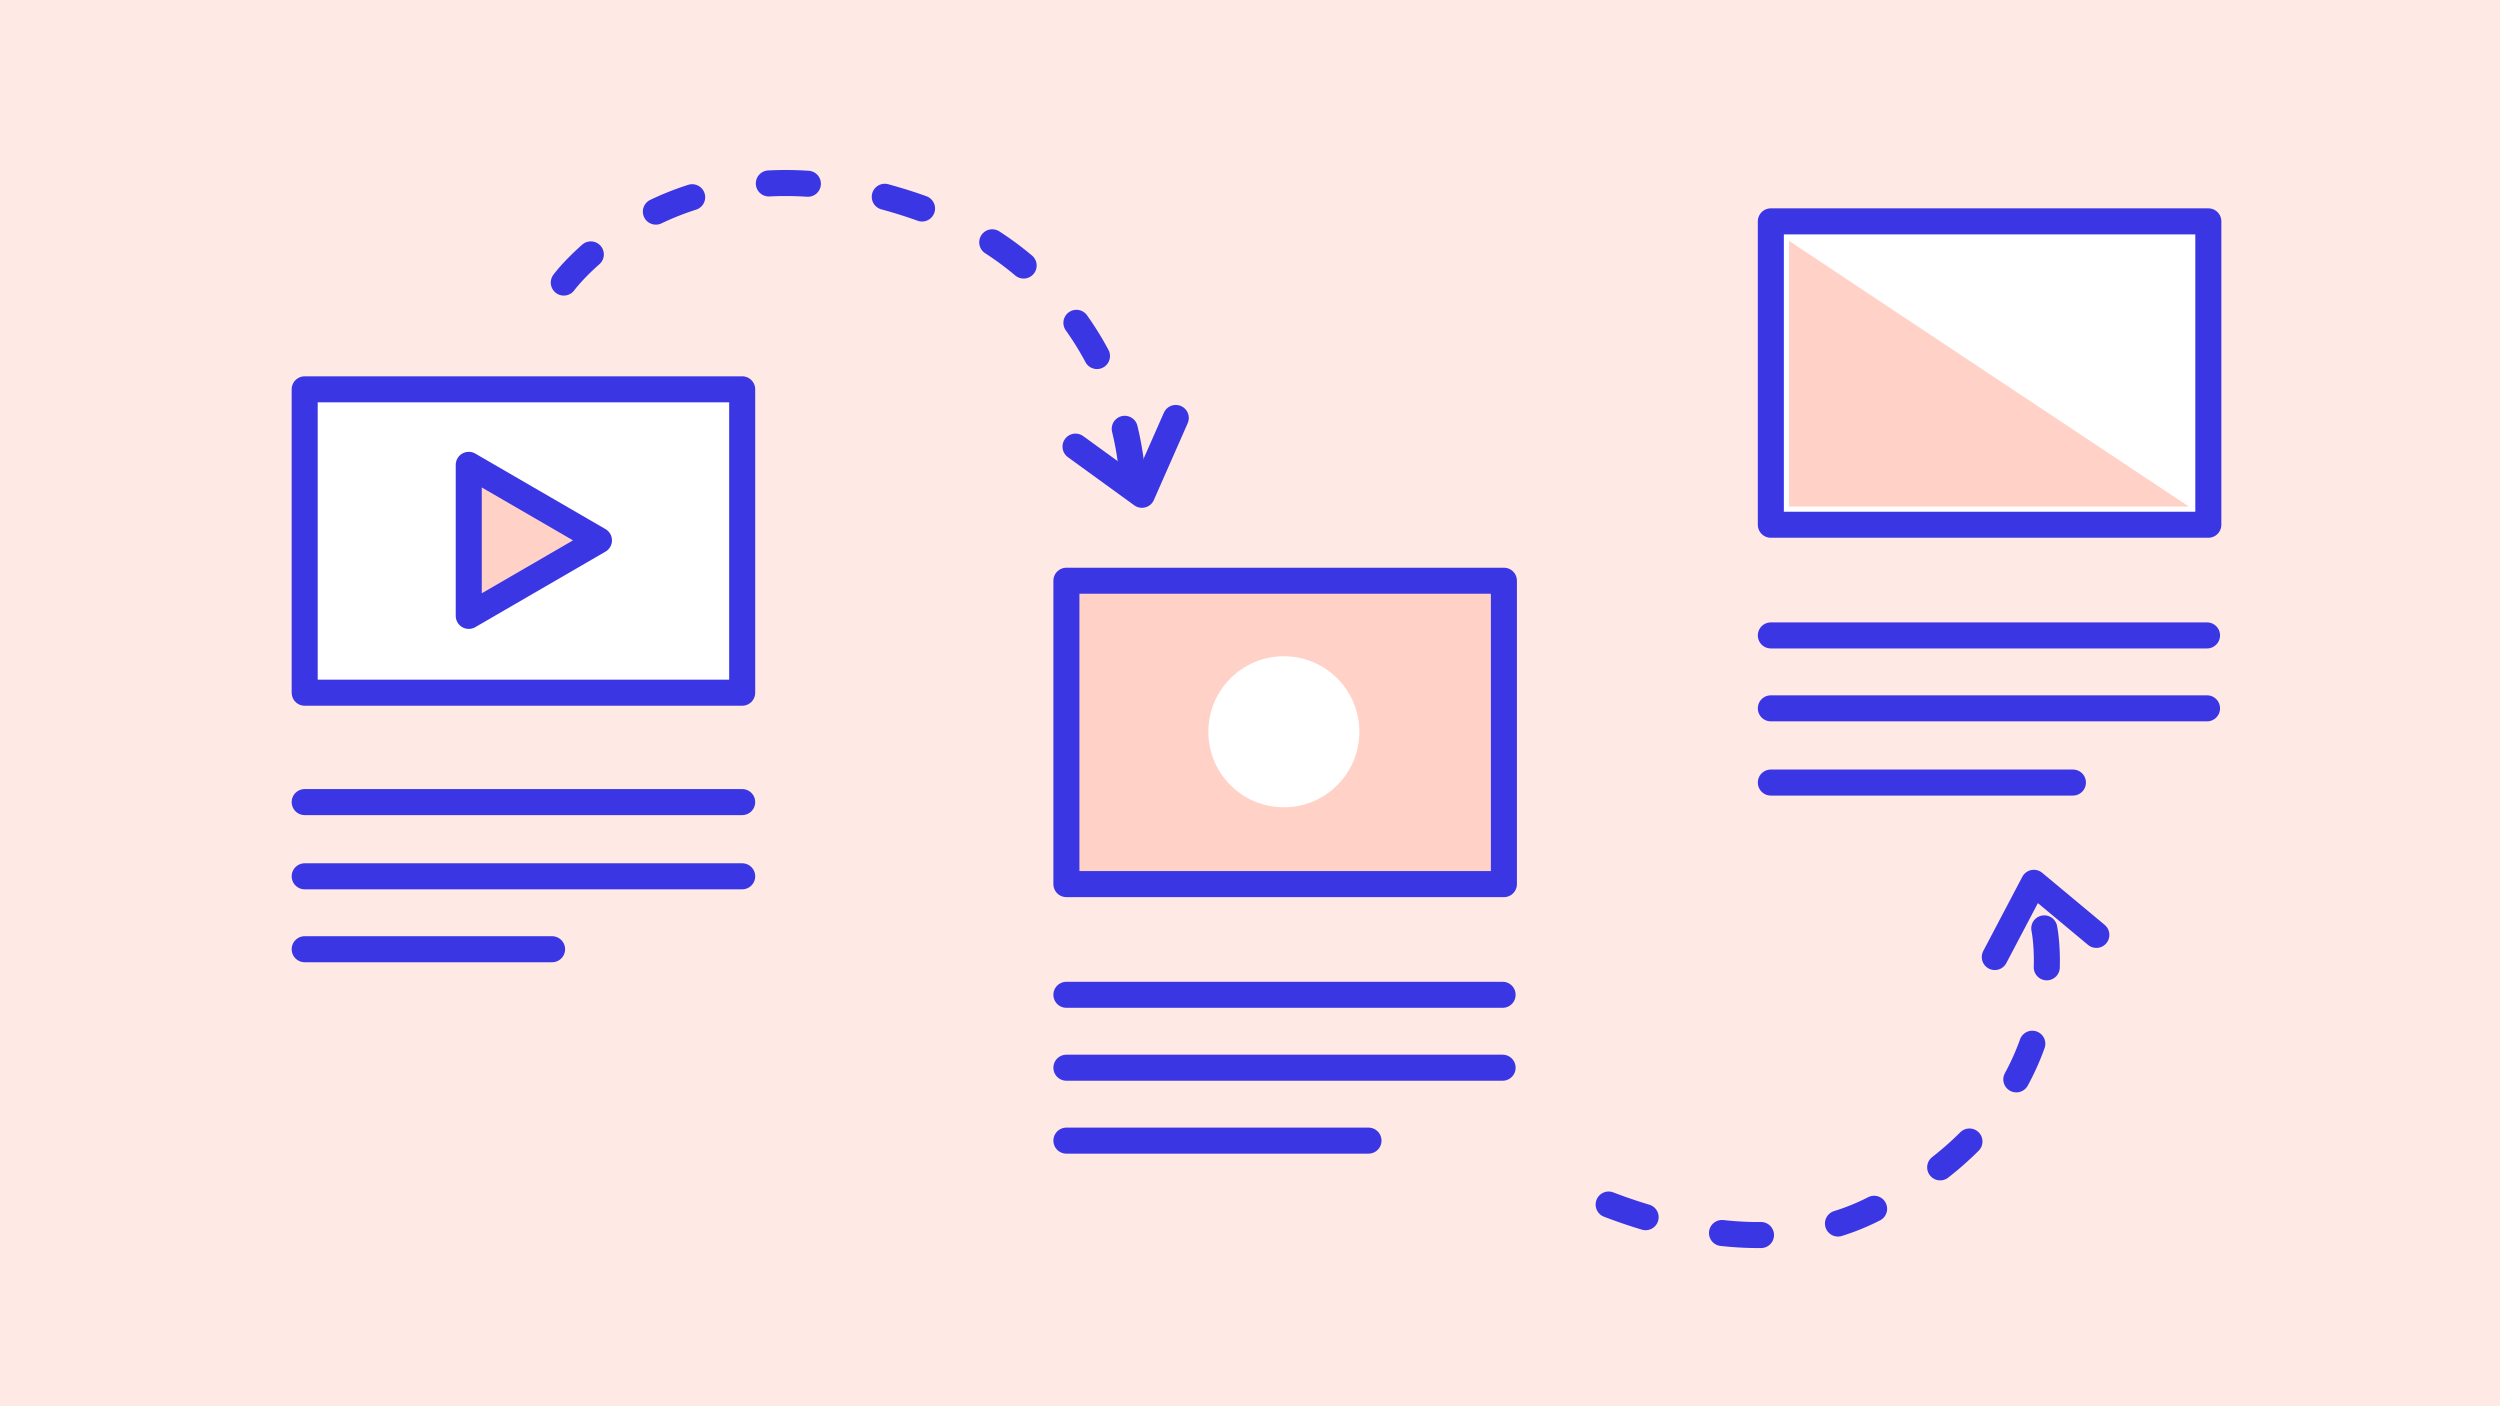 <svg xmlns="http://www.w3.org/2000/svg" width="192" height="108" viewBox="0 0 192 108">
    <defs>
        <style>
            .b,.c,.e{fill:#fff;stroke:#3a36e4;stroke-linejoin:round;stroke-width:2px;stroke-linecap:round}.c,.e{fill:none}.e{stroke-dasharray:3 6}
        </style>
    </defs>
    <path fill="#ffe9e4" d="M0 0h192v108H0z"/>
    <path class="b" d="M23.4 29.9H57v23.3H23.4z"/>
    <path class="c" d="M23.4 61.6H57M23.4 67.3H57M23.4 72.9h19"/>
    <path class="b" d="M136 17h33.6v23.3H136z"/>
    <path class="c" d="M136 48.8h33.5M136 54.4h33.5M136 60.1h23.2"/>
    <path fill="#ffd1c7" stroke-linecap="round" stroke="#3a36e4" stroke-linejoin="round" stroke-width="2" d="M81.9 44.6h33.6v23.3H81.9z"/>
    <path class="c" d="M81.9 76.4h33.5M81.9 82h33.5M81.9 87.6h23.2"/>
    <path class="e" d="M43.3 21.7s9.6-13.1 29.3-5A23.7 23.7 0 0187 37M157 71.3S159.9 85 143.6 93c-11.3 5.5-25.4-3-25.4-3"/>
    <path fill="#ffd1c7" stroke="#3a36e4" stroke-linejoin="round" stroke-width="2" d="M46 41.5l-10-5.8v11.6l10-5.8z"/>
    <circle cx="98.6" cy="56.2" r="5.8" fill="#fff"/>
    <path fill="#ffd1c7" d="M137.4 18.5l30.7 20.4h-30.7V18.5z"/>
    <path class="c" d="M90.3 32.1L87.7 38l-5.1-3.7M153.2 73.5l3-5.7 4.8 4"/>
</svg>
